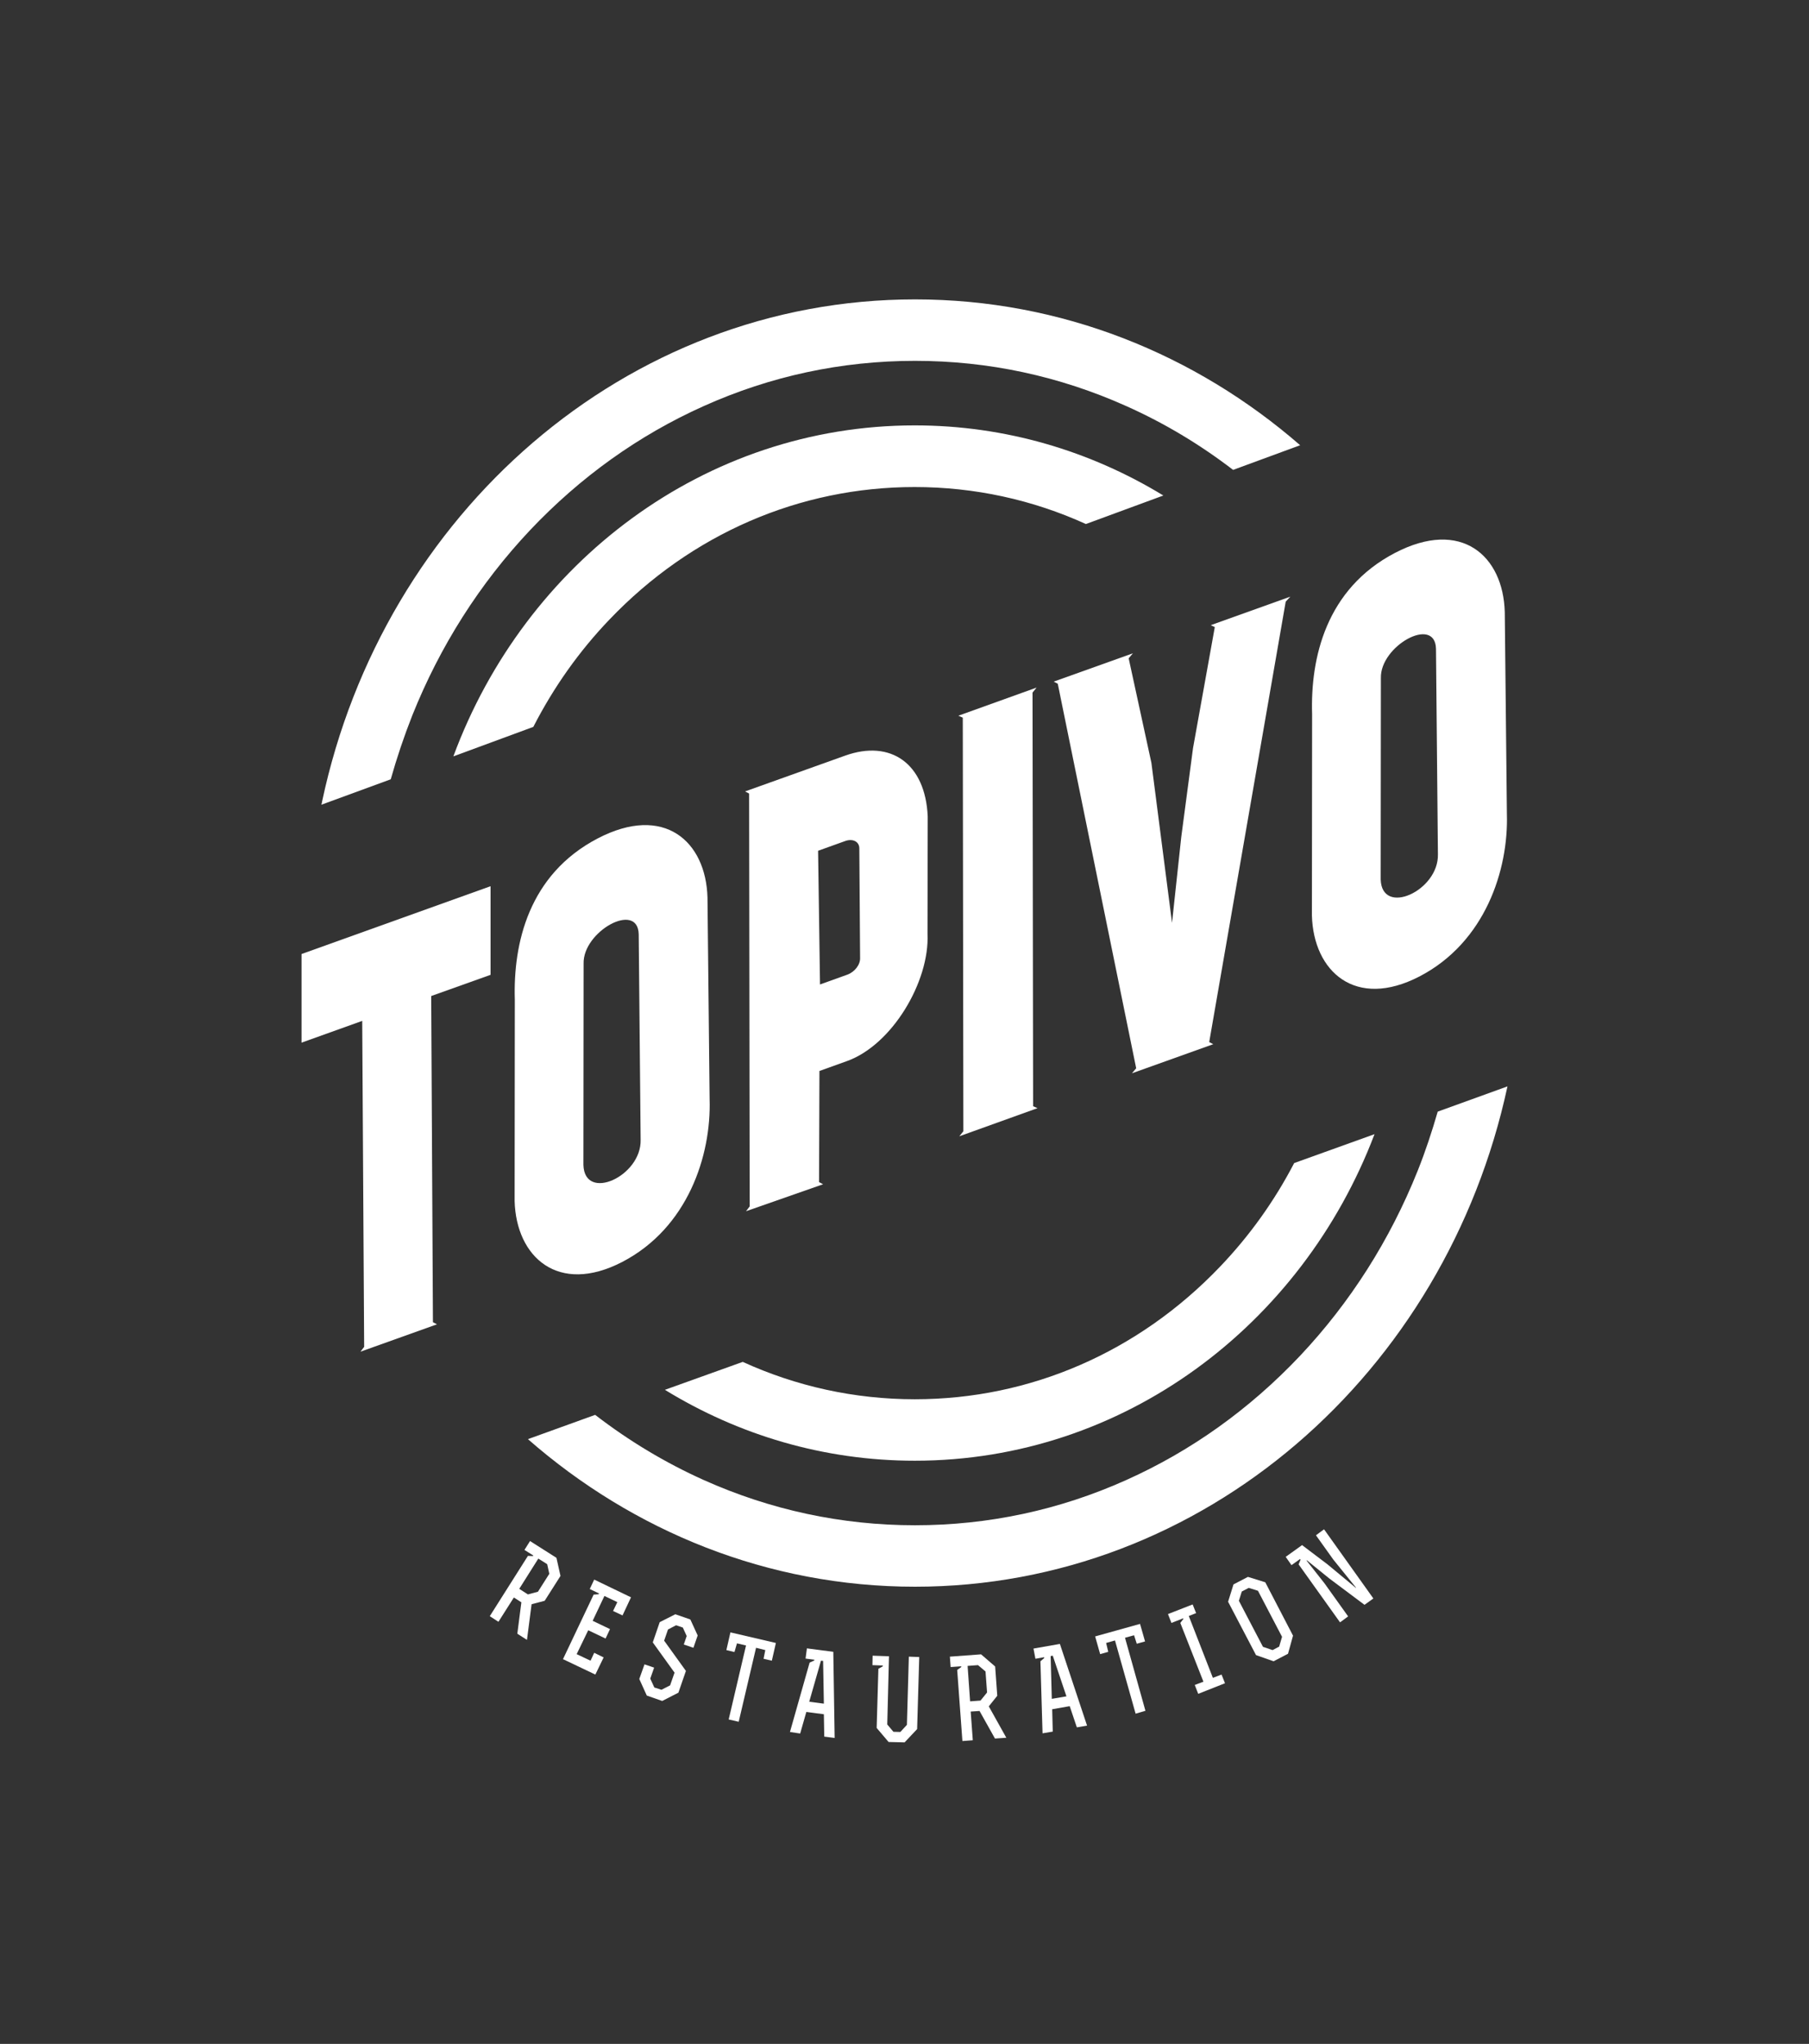 <?xml version="1.0" encoding="utf-8"?>
<!-- Generator: Adobe Illustrator 25.2.3, SVG Export Plug-In . SVG Version: 6.00 Build 0)  -->
<svg version="1.1" id="Logo_Topivo" xmlns="http://www.w3.org/2000/svg" xmlns:xlink="http://www.w3.org/1999/xlink" x="0px"
	 y="0px" viewBox="0 0 938.9 1060.9" style="enable-background:new 0 0 938.9 1060.9;" xml:space="preserve">
<rect x="0" y="0" width="938.9" height="1060.9" fill="#333333" stroke="none"/>
<style type="text/css">
	.st0{fill:#FFFFFF;}
</style>
<g>
	<polygon class="st0" points="254.6,460 254.6,506 223.8,517 224.7,686.3 226.8,687.4 187.1,701.6 189,699.1 188,529.9 156.5,541.2 
		156.5,495.2 	"/>
	<path class="st0" d="M367.2,465.9l1.1,104.7c0.9,29.2-11.3,66.7-45.3,84.4c-33.3,17.3-55.1-2.5-55.9-31.6l0.1-104.5
		c-0.9-29.2,7.2-65,43-83.7C344.7,417.2,366.4,436.7,367.2,465.9 M331.5,484.9c-0.5-17.3-29.1-1.4-28.6,15.3l-0.1,104.5
		c0.6,19.3,30.2,5.9,29.7-13.1L331.5,484.9z"/>
	<path class="st0" d="M781,317.7l1.1,104.7c0.9,29.2-11.3,66.7-45.3,84.4c-33.3,17.3-55.1-2.5-55.9-31.6l0.1-104.5
		c-0.9-29.2,7.2-65,43-83.7C758.5,269,780.2,288.5,781,317.7 M745.3,336.7c-0.5-17.3-29.1-1.4-28.6,15.3l-0.1,104.5
		c0.6,19.3,30.2,5.9,29.7-13.1L745.3,336.7z"/>
	<path class="st0" d="M481.4,484.8c1.1,24.6-18.3,57.6-41.9,66l-14.2,5.1l-0.2,57.7l2.1,1.1l-40,14l1.9-2.5l-0.3-214.3l-2.1-1.1
		l52-18.6c23.5-8.4,41.6,4,42.8,31.6L481.4,484.8z M446,440.2c-0.1-3.4-3.4-5-7.2-3.7l-14.2,5.1l1,69.4l14.2-5.1
		c3.8-1.4,6.8-5.2,6.6-8.8L446,440.2z"/>
	<polygon class="st0" points="536.2,574.2 538.5,575.2 497.9,589.8 500,587.2 499.7,372.5 497.4,371.5 538,356.9 535.9,359.5 	"/>
	<polygon class="st0" points="613.1,434.4 619.2,388.3 630.5,325.5 628.4,324.5 669.7,309.7 667.3,312.3 627.6,540.9 629.7,542 
		587.5,557.1 589.7,554.5 549,354.9 546.9,353.8 588,339.1 585.8,341.7 597.6,396 608.3,479 	"/>
	<path class="st0" d="M633.2,657.5c-42.4,44.4-98.6,68.8-158.4,68.8c-31.2,0-61.5-6.7-89.3-19.4l-40.4,14.5
		c38.1,23.4,82.4,36.8,129.7,36.8c108.3,0,200.9-70.2,238.6-169.5l-41.7,15C661.4,623.5,648.5,641.5,633.2,657.5"/>
	<path class="st0" d="M235.3,392.6l41.5-15.3c10.5-20.5,23.7-39.2,39.5-55.7c42.4-44.4,98.6-68.8,158.4-68.8
		c31.1,0,61.2,6.6,88.9,19.2l40.2-14.8c-37.9-23.1-82-36.4-129-36.4C365.7,220.8,272.5,292,235.3,392.6"/>
	<path class="st0" d="M746.2,577c-3,10.4-6.4,20.7-10.4,30.7c-14.4,36-35,68.4-61.1,96.1c-26.1,27.6-56.4,49.3-90.1,64.4
		c-34.7,15.6-71.6,23.5-109.7,23.5c-38,0-74.9-7.9-109.7-23.5c-20-9-38.8-20.3-56.3-33.8L274,747c54.6,47.8,124.6,76.6,200.9,76.6
		c150,0,275.5-111,307.5-259.7L746.2,577z"/>
	<path class="st0" d="M214,371.3c14.4-36,35-68.4,61.1-96.1c26.1-27.6,56.4-49.3,90.1-64.4c34.7-15.6,71.6-23.5,109.7-23.5
		s74.9,7.9,109.7,23.5c19.7,8.8,38.2,19.9,55.4,33.1l34.8-12.8c-54.4-47.3-124-75.7-199.9-75.7c-150.3,0-276,111.4-307.7,260.5
		c-0.1,0.6-0.2,1.2-0.4,1.8l36-13.2C206,393.2,209.7,382.2,214,371.3"/>
	<path class="st0" d="M258.7,841.8l-4.5-2.9l19.8-31.3l2.6,0.1l0.2-0.3l-4.6-2.9l2.9-4.6l13.7,8.7l2.1,9.4l-8.2,12.9l-6.8,1.8
		l-2.4,18.5l-5-3.2l2.1-16.3l-3.9-2.5L258.7,841.8z M269.5,824.7l4.5,2.9l5.2-1.4l5.9-9.3l-1.1-5l-4.6-2.9L269.5,824.7z"/>
	<polygon class="st0" points="316.6,845.6 314.3,850.5 305.3,846.2 299.3,858.6 306.5,862 308.4,857.9 313.3,860.3 309,869.2 
		292.2,861.2 308.1,827.7 310.7,827.5 310.9,827.1 306.1,824.8 308.4,819.9 327.5,829.1 323.1,838.5 318.2,836.2 320.4,831.6 
		313.7,828.4 307.6,841.3 	"/>
	<polygon class="st0" points="337.5,871.3 339.6,875.9 343.3,877.1 347.8,874.8 350.1,868.2 338.8,852.5 342.4,842 350.5,837.9 
		358.3,840.6 362.1,848.9 359.9,855.3 354.9,853.6 356.4,849.2 354.4,844.8 350.9,843.6 346.7,845.8 344.7,851.6 356,867.3 
		352.1,878.6 343.7,882.9 335.7,880.1 331.8,871.5 334.5,863.9 339.5,865.6 	"/>
	<polygon class="st0" points="387.2,854.1 382.5,853 381.2,857.5 377,856.5 379.1,847.3 402.7,852.8 400.6,862 396.3,861 
		397.2,856.5 392.4,855.3 383.4,893.7 378.2,892.5 	"/>
	<path class="st0" d="M418.8,855.6l13.7,1.8l0.7,44.7l-5.4-0.7l-0.2-11.6l-9.1-1.2l-3.2,11.2L410,899l10.2-36l2.4-1.1l0.1-0.4
		l-4.6-0.6L418.8,855.6z M427.2,862.1l-1.1-0.1l-6.1,21.3l7.6,1L427.2,862.1z"/>
	<polygon class="st0" points="461.4,859.7 460.5,895.1 463.7,898.9 467.3,899 470.7,895.3 471.7,859.9 477.1,860.1 476,897.5 
		469.5,904.4 461.2,904.2 455,896.9 455.9,866.2 458.2,864.9 458.2,864.5 452.8,864.3 452.9,859.4 	"/>
	<path class="st0" d="M504.9,903.3l-5.4,0.4l-2.7-36.9l2.1-1.5l0-0.4l-5.5,0.4l-0.4-5.4l16.2-1.2l7.3,6.3l1.1,15.2l-4.4,5.5
		l9.1,16.3l-5.9,0.4l-8-14.3l-4.6,0.3L504.9,903.3z M503.5,883.1l5.4-0.4l3.4-4.2l-0.8-10.9l-3.9-3.3l-5.4,0.4L503.5,883.1z"/>
	<path class="st0" d="M536.4,855.7l13.7-2.4l14.1,42.4l-5.3,0.9l-3.7-11l-9.1,1.6l0.3,11.6l-5.3,0.9l-1.1-37.4l2-1.7l-0.1-0.4
		l-4.5,0.8L536.4,855.7z M546.4,859.4l-1.1,0.2l0.6,22.2l7.6-1.3L546.4,859.4z"/>
	<polygon class="st0" points="578.7,851.5 574.1,852.8 575.2,857.4 571,858.6 568.4,849.4 591.7,842.9 594.3,852 590,853.2 
		588.6,848.8 583.9,850.1 594.5,888 589.4,889.5 	"/>
	<polygon class="st0" points="621.9,879.2 620.1,874.6 624.6,872.9 612.6,842.4 614.2,840.3 614.1,840 608,842.4 606.2,837.8 
		619,832.8 620.8,837.3 617,838.8 629.5,870.9 634,869.2 635.8,873.7 	"/>
	<path class="st0" d="M671.1,849l-2.6,9.4l-7.5,3.9l-9.1-3.2l-14.5-27.7l2.8-9l7.5-3.9l9,2.8L671.1,849z M665.4,849.6l-12.5-23.9
		l-4.8-1.5l-3.6,1.9l-1.5,4.8l12.5,23.9l5,1.7l3.4-1.8L665.4,849.6z"/>
	<polygon class="st0" points="667.3,808.1 675.8,802 689,812 703.7,824.2 703.8,824.1 692,809.5 683,796.9 687.2,793.8 712.8,829.7 
		708.2,833 689.9,819.3 678.3,809.9 678.1,810 687.4,821.8 699.7,839 695.5,842.1 674,812 675,809.6 674.8,809.2 670.3,812.4 	"/>
</g>
</svg>
